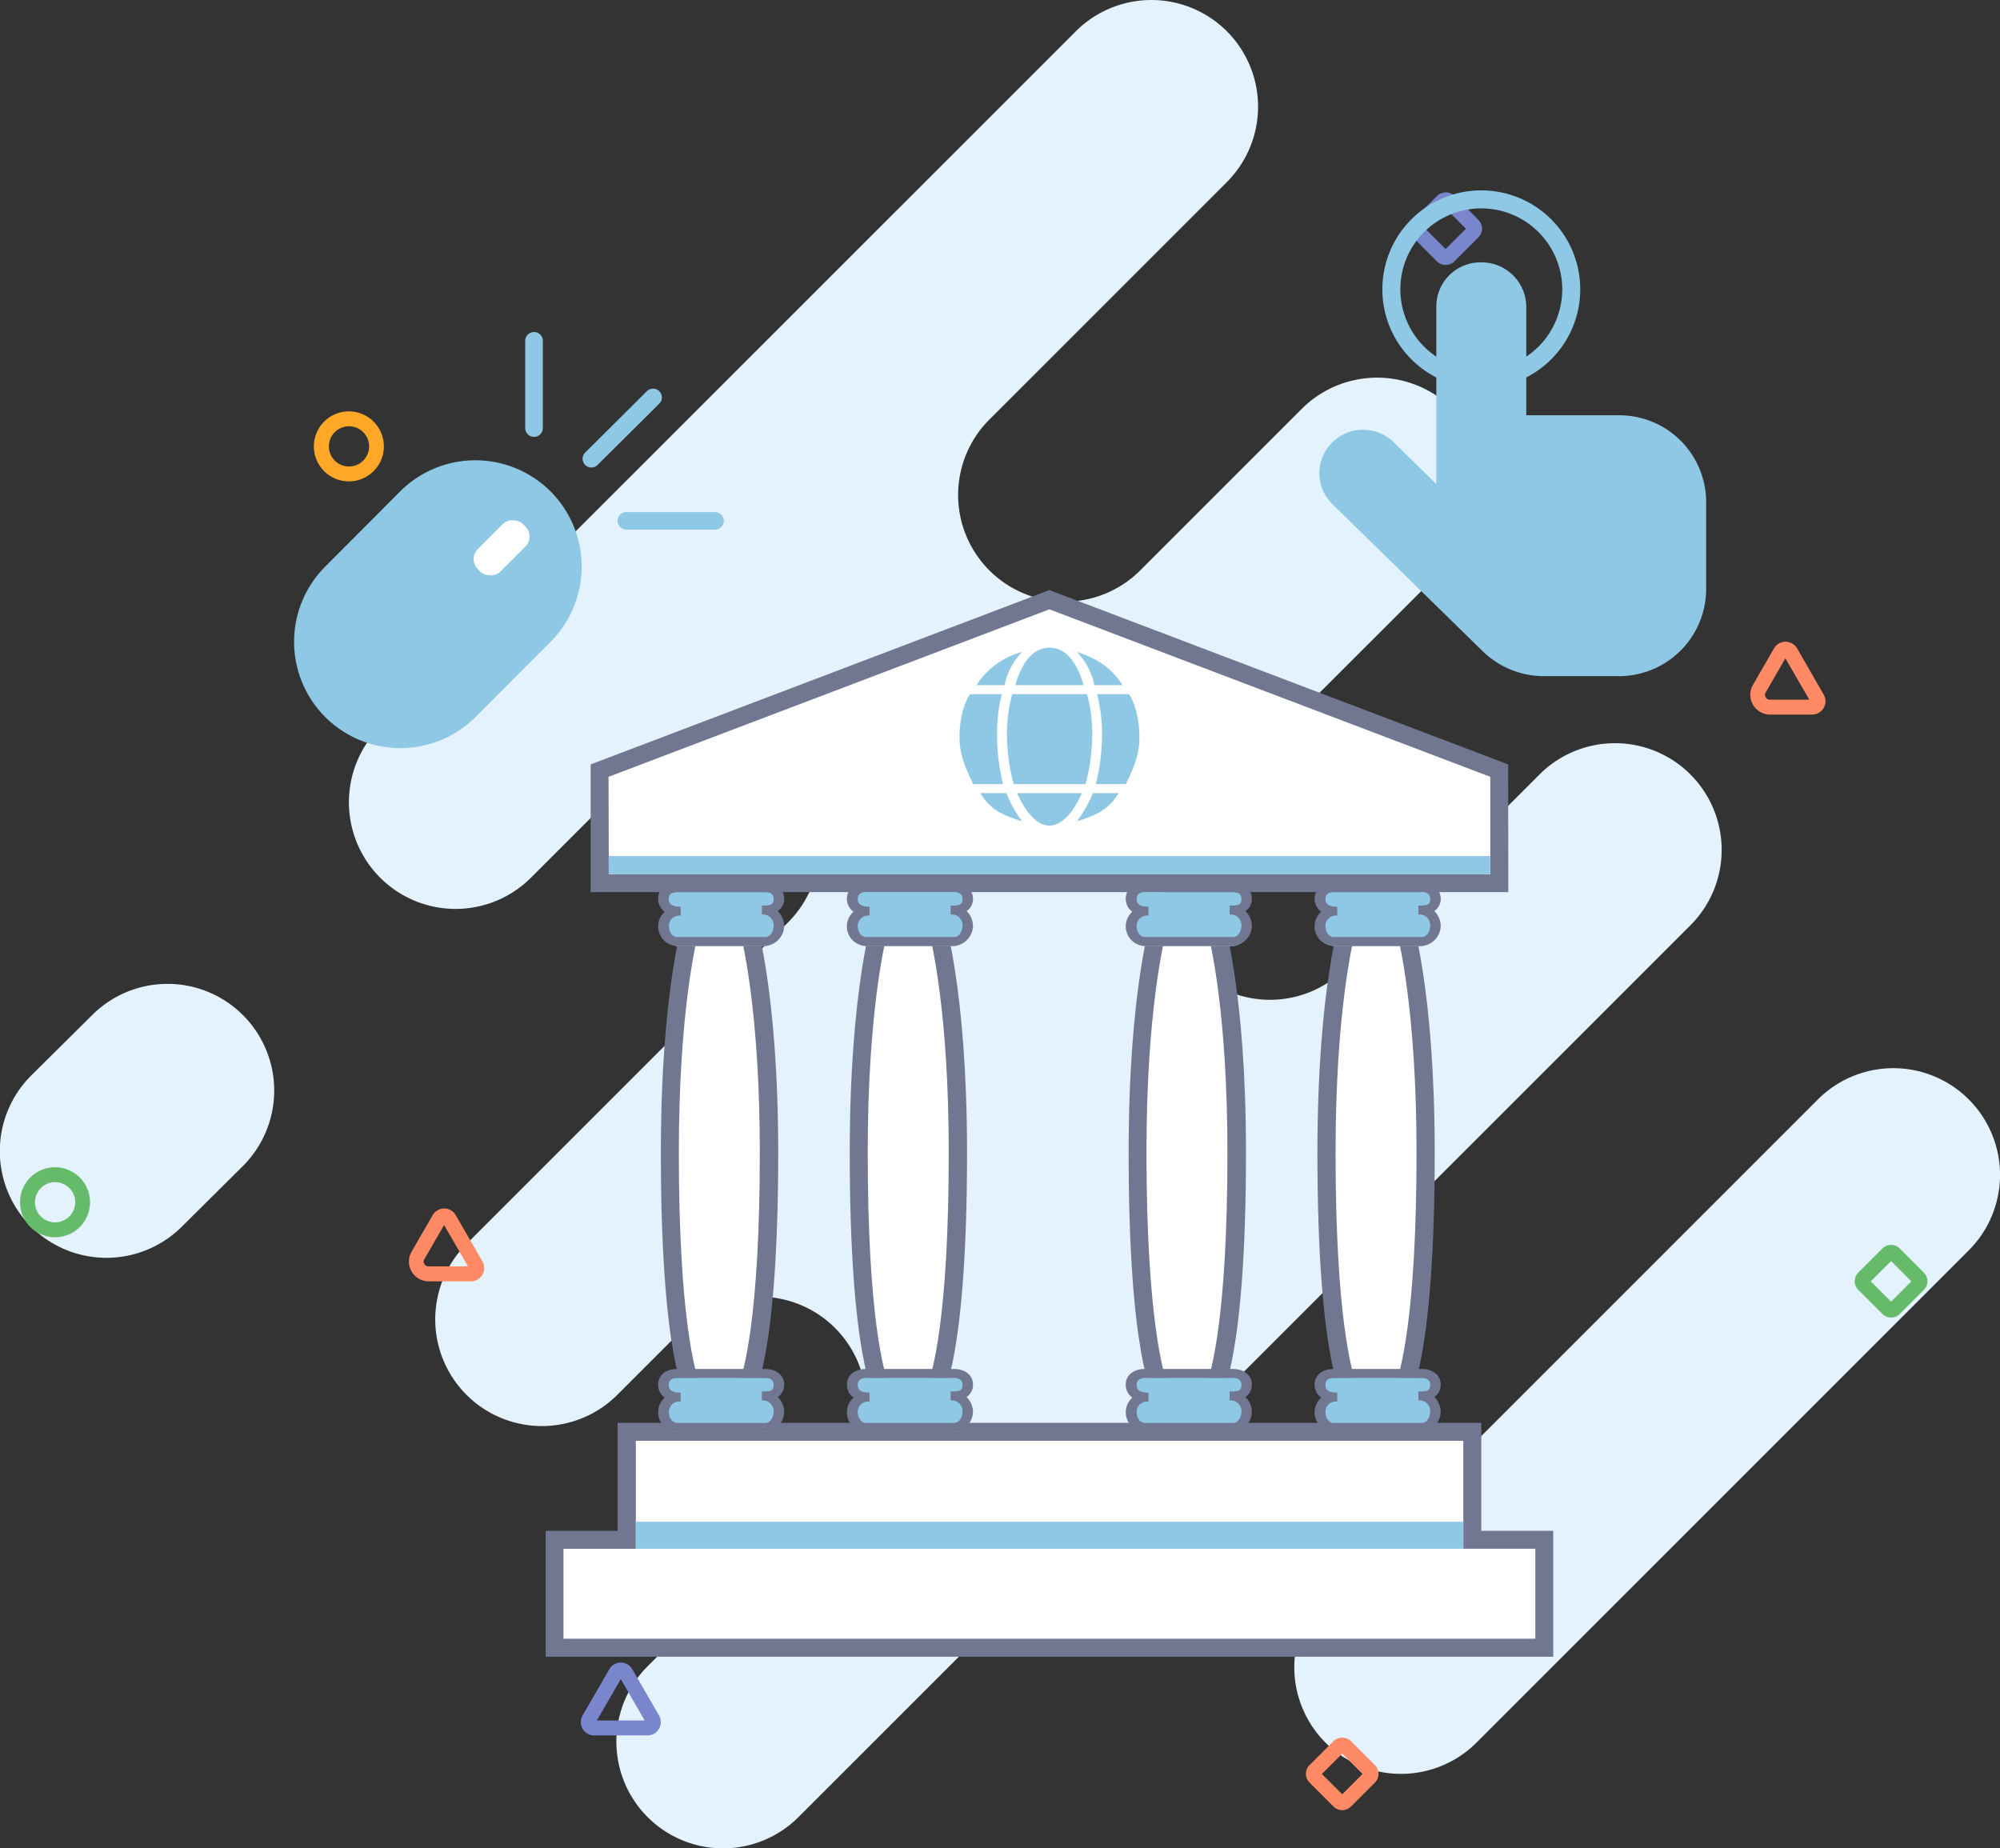 <svg xmlns="http://www.w3.org/2000/svg" viewBox="0 0 386.89 357.56"><rect x="0" y="0" width="386.89" height="357.56" fill="#333333" stroke="none"/><defs><style>.cls-1{fill:#e3f2fd;}.cls-2{fill:#7986cb;}.cls-3{fill:#ffa726;}.cls-4{fill:#66bb6a;}.cls-5{fill:#ff8a65;}.cls-6{fill:#fff;}.cls-7{fill:#717791;}.cls-8{fill:#8fc8e5;}</style></defs><title>banking_icon</title><g id="Layer_2" data-name="Layer 2"><g id="Layer_1-2" data-name="Layer 1"><path class="cls-1" d="M47,196.37h0a20.63,20.63,0,0,0-29.18,0L6,208.09a20.66,20.66,0,0,0,0,29.19H6a20.66,20.66,0,0,0,29.19,0L47,225.55A20.63,20.63,0,0,0,47,196.37Z"/><path class="cls-1" d="M161.53,286.08l-36.25,36.25a20.63,20.63,0,0,0,0,29.18h0a20.63,20.63,0,0,0,29.18,0L327,179a20.64,20.64,0,0,0,0-29.19h0a20.63,20.63,0,0,0-29.18,0l-37.55,37.55a20.64,20.64,0,0,1-29.19,0h0a20.63,20.63,0,0,1,0-29.18L281,108.28a20.63,20.63,0,0,0,0-29.18h0a20.64,20.64,0,0,0-29.19,0l-31.24,31.24a20.63,20.63,0,0,1-29.18,0h0a20.63,20.63,0,0,1,0-29.18l45.93-45.93a20.64,20.64,0,0,0,0-29.19h0a20.66,20.66,0,0,0-29.19,0L73.54,140.6a20.63,20.63,0,0,0,0,29.18h0a20.63,20.63,0,0,0,29.18,0l20.56-20.56a20.64,20.64,0,0,1,29.19,0h0a20.66,20.66,0,0,1,0,29.19L90.24,240.64a20.63,20.63,0,0,0,0,29.18h0a20.63,20.63,0,0,0,29.18,0l12.93-12.93a20.63,20.63,0,0,1,29.18,0h0A20.64,20.64,0,0,1,161.53,286.08Z"/><path class="cls-1" d="M285.61,337.11l95.24-95.24a20.64,20.64,0,0,0,0-29.19h0a20.64,20.64,0,0,0-29.19,0l-95.24,95.24a20.64,20.64,0,0,0,0,29.19h0A20.66,20.66,0,0,0,285.61,337.11Z"/><path class="cls-2" d="M279.65,51.25a2.37,2.37,0,0,1-1.68-.69l-4.65-4.66a2.37,2.37,0,0,1,0-3.36L278,37.89a2.43,2.43,0,0,1,3.36,0L286,42.54a2.37,2.37,0,0,1,0,3.36l-4.65,4.65A2.34,2.34,0,0,1,279.65,51.25Zm-3.93-7,3.93,3.93,3.93-3.93-3.93-3.93Z"/><path class="cls-3" d="M67.5,93.12a6.77,6.77,0,1,1,4.79-2A6.74,6.74,0,0,1,67.5,93.12Zm0-10.66a3.89,3.89,0,1,0,2.75,1.13A3.88,3.88,0,0,0,67.5,82.46Z"/><path class="cls-4" d="M365.82,254.87a2.39,2.39,0,0,1-1.68-.69l-4.65-4.65a2.37,2.37,0,0,1,0-3.36l4.65-4.65a2.37,2.37,0,0,1,3.36,0l4.65,4.65a2.37,2.37,0,0,1,0,3.36l-4.65,4.65A2.37,2.37,0,0,1,365.82,254.87Zm-3.93-7,3.93,3.93,3.93-3.93-3.93-3.93Z"/><path class="cls-4" d="M10.66,239.34a6.77,6.77,0,1,1,4.79-2A6.74,6.74,0,0,1,10.66,239.34Zm0-10.66a3.89,3.89,0,1,0,2.75,1.14A3.87,3.87,0,0,0,10.66,228.68Z"/><path class="cls-2" d="M125.24,335.71H114.93a2.58,2.58,0,0,1-2.23-3.87l5.16-8.93a2.57,2.57,0,0,1,4.46,0l5.16,8.93a2.58,2.58,0,0,1,0,2.58A2.55,2.55,0,0,1,125.24,335.71Zm-9.78-2.89h9.25l-4.62-8Z"/><path class="cls-5" d="M259.65,350.17a2.38,2.38,0,0,1-1.68-.7l-4.66-4.65a2.39,2.39,0,0,1,0-3.36l4.66-4.65a2.43,2.43,0,0,1,3.36,0l4.65,4.65a2.39,2.39,0,0,1,0,3.36l-4.65,4.65A2.4,2.4,0,0,1,259.65,350.17Zm-3.94-7,3.94,3.93,3.93-3.93-3.93-3.93Z"/><path class="cls-5" d="M91.09,247.87H82.92a3.82,3.82,0,0,1-3.3-5.73l4.08-7.07a2.55,2.55,0,0,1,2.23-1.29h0a2.54,2.54,0,0,1,2.23,1.29L93.32,244a2.58,2.58,0,0,1-2.23,3.87Zm-9-4.29a.93.93,0,0,0,.81,1.4h7.64l-4.63-8Z"/><path class="cls-5" d="M350.56,138.23h-8.17a3.82,3.82,0,0,1-3.3-5.72l4.08-7.08a2.55,2.55,0,0,1,2.23-1.29h0a2.57,2.57,0,0,1,2.24,1.29l5.15,8.94a2.58,2.58,0,0,1-2.23,3.86Zm-9-4.28a.87.87,0,0,0,0,.93.91.91,0,0,0,.8.47H350l-4.63-8Z"/><polygon class="cls-6" points="284.81 297.87 284.81 276.98 121.22 276.98 121.22 297.87 107.3 297.87 107.3 318.75 298.73 318.75 298.73 297.87 284.81 297.87"/><path class="cls-7" d="M300.47,320.49H105.56V296.13h13.92V275.24H286.55v20.89h13.92ZM109,317H297v-17.4H283.07V278.72H123v20.89H109Z"/><polygon class="cls-6" points="290.03 170.83 116 170.83 116 149.07 203.02 116.01 290.03 149.07 290.03 170.83"/><path class="cls-7" d="M291.77,172.57H114.26v-24.7L203,114.15l88.75,33.72Zm-174-3.48H288.29V150.27L203,117.87l-85.28,32.4Z"/><path class="cls-6" d="M270.88,176.05c1.19,3.54,4.88,18.06,4.88,47,0,34.33-3.67,45.22-4.86,47h-9.42c-1.19-1.77-4.86-12.66-4.86-47,0-28.92,3.68-43.44,4.87-47Z"/><path class="cls-7" d="M271.82,271.76H260.55L260,271c-.53-.78-5.15-8.8-5.15-48,0-31.75,4.45-46,5-47.53l.4-1.19h11.9l.39,1.19c.51,1.52,5,15.75,5,47.53,0,39.17-4.63,47.18-5.16,48Zm-9.25-3.48h7.23c1.07-2.7,4.22-13.39,4.22-45.25,0-27.2-3.26-41.13-4.42-45.24h-6.82c-1.16,4.11-4.42,18.06-4.42,45.24C258.36,254.88,261.51,265.58,262.57,268.28Z"/><path class="cls-8" d="M275,270c1.56,0,2.83-.3,2.83-1.74s-1.27-1.74-2.83-1.74h-17c-1.56,0-2.83.3-2.83,1.74s1.27,2.18,2.83,2.18c-1.56,0-2.83,1.82-2.83,3.26s1.27,3.26,2.83,3.26h17c1.56,0,2.83-2,2.83-3.48S276.58,270,275,270Z"/><path class="cls-7" d="M275,277h-17a3.79,3.79,0,0,1-2.42-6.63,3.09,3.09,0,0,1-1.28-2.5c0-1.83,1.49-3.05,3.7-3.05h17c2.21,0,3.7,1.22,3.7,3.05a2.79,2.79,0,0,1-1.24,2.37,4.15,4.15,0,0,1,1.24,2.85A4,4,0,0,1,275,277Zm-16.32-5.87a2,2,0,0,0-2.28,2.07c0,.93.55,2.06,1.63,2.06h17c1.05,0,1.63-1.19,1.63-2.17a2.07,2.07,0,0,0-2.28-2.18v-1.74c1.74,0,2.28-.09,2.28-1.3s-1.17-1.31-1.63-1.31h-17c-.46,0-1.63.09-1.63,1.31,0,1,.54,1.52,2.28,1.52Z"/><path class="cls-8" d="M275,176.05c1.56,0,2.83-.3,2.83-1.74s-1.27-1.74-2.83-1.74h-17c-1.56,0-2.83.3-2.83,1.74s1.27,2.17,2.83,2.17c-1.56,0-2.83,1.82-2.83,3.27s1.27,3.26,2.83,3.26h17c1.56,0,2.83-2,2.83-3.48S276.58,176.05,275,176.05Z"/><path class="cls-7" d="M275,183h-17a3.79,3.79,0,0,1-2.42-6.63,3.1,3.1,0,0,1-1.28-2.51c0-1.82,1.49-3,3.7-3h17c2.21,0,3.7,1.22,3.7,3a2.81,2.81,0,0,1-1.24,2.38,4.14,4.14,0,0,1,1.24,2.84A4,4,0,0,1,275,183Zm-16.32-5.87a2,2,0,0,0-2.28,2.06c0,.94.55,2.07,1.63,2.07h17c1.05,0,1.63-1.2,1.63-2.18a2.07,2.07,0,0,0-2.28-2.17v-1.74c1.74,0,2.28-.1,2.28-1.31s-1.17-1.3-1.63-1.3h-17c-.46,0-1.63.09-1.63,1.3,0,1,.54,1.53,2.28,1.53Z"/><path class="cls-6" d="M180.39,176.05c1.19,3.54,4.88,18.06,4.88,47,0,34.33-3.67,45.22-4.87,47H171c-1.2-1.77-4.87-12.66-4.87-47,0-28.92,3.69-43.44,4.88-47Z"/><path class="cls-7" d="M181.33,271.76H170.06l-.52-.77c-.53-.78-5.16-8.8-5.16-48,0-31.75,4.46-46,5-47.53l.39-1.19h11.9l.4,1.19c.51,1.52,5,15.75,5,47.53,0,39.17-4.64,47.18-5.16,48Zm-9.25-3.48h7.23c1.07-2.7,4.22-13.39,4.22-45.25,0-27.2-3.26-41.13-4.43-45.24h-6.81c-1.17,4.11-4.43,18.06-4.43,45.24C167.86,254.88,171,265.58,172.08,268.28Z"/><path class="cls-8" d="M184.53,270c1.56,0,2.82-.3,2.82-1.74s-1.26-1.74-2.82-1.74h-17c-1.56,0-2.83.3-2.83,1.74s1.27,2.18,2.83,2.18c-1.56,0-2.83,1.82-2.83,3.26S166,277,167.56,277h17c1.56,0,2.82-2,2.82-3.48S186.09,270,184.53,270Z"/><path class="cls-7" d="M184.53,277h-17a3.79,3.79,0,0,1-2.42-6.63,3.09,3.09,0,0,1-1.28-2.5c0-1.83,1.49-3.05,3.7-3.05h17c2.21,0,3.69,1.22,3.69,3.05a2.77,2.77,0,0,1-1.24,2.37,4.15,4.15,0,0,1,1.24,2.85A4,4,0,0,1,184.53,277Zm-16.32-5.87a2,2,0,0,0-2.28,2.07c0,.93.54,2.06,1.63,2.06h17c1.05,0,1.63-1.19,1.63-2.17a2.08,2.08,0,0,0-2.29-2.18v-1.74c1.74,0,2.29-.09,2.29-1.3s-1.17-1.31-1.63-1.31h-17c-.46,0-1.63.09-1.63,1.31,0,1,.54,1.52,2.28,1.52Z"/><path class="cls-8" d="M184.53,176.05c1.56,0,2.82-.3,2.82-1.74s-1.26-1.74-2.82-1.74h-17c-1.56,0-2.83.3-2.83,1.74s1.27,2.17,2.83,2.17c-1.56,0-2.83,1.82-2.83,3.27S166,183,167.56,183h17c1.56,0,2.82-2,2.82-3.48S186.09,176.05,184.53,176.05Z"/><path class="cls-7" d="M184.53,183h-17a3.79,3.79,0,0,1-2.42-6.63,3.1,3.1,0,0,1-1.28-2.51c0-1.82,1.49-3,3.7-3h17c2.21,0,3.69,1.22,3.69,3a2.79,2.79,0,0,1-1.24,2.38,4.14,4.14,0,0,1,1.24,2.84A4,4,0,0,1,184.53,183Zm-16.32-5.87a2,2,0,0,0-2.28,2.06c0,.94.54,2.07,1.63,2.07h17c1.05,0,1.63-1.2,1.63-2.18a2.07,2.07,0,0,0-2.29-2.17v-1.74c1.74,0,2.29-.1,2.29-1.31s-1.17-1.3-1.63-1.3h-17c-.46,0-1.63.09-1.63,1.3,0,1,.54,1.53,2.28,1.53Z"/><path class="cls-6" d="M143.85,176.05c1.18,3.54,4.87,18.06,4.87,47,0,34.33-3.67,45.22-4.86,47h-9.42c-1.19-1.77-4.86-12.66-4.86-47,0-28.92,3.69-43.44,4.87-47Z"/><path class="cls-7" d="M144.78,271.76H133.51L133,271c-.53-.78-5.16-8.8-5.16-48,0-31.75,4.45-46,5-47.53l.4-1.19h11.9l.4,1.19c.5,1.52,5,15.75,5,47.53,0,39.17-4.63,47.18-5.16,48Zm-9.24-3.48h7.22c1.07-2.7,4.22-13.39,4.22-45.25,0-27.2-3.26-41.13-4.42-45.24h-6.82c-1.16,4.11-4.42,18.06-4.42,45.24C131.32,254.88,134.47,265.58,135.54,268.28Z"/><path class="cls-8" d="M148,270c1.56,0,2.83-.3,2.83-1.74s-1.27-1.74-2.83-1.74H131c-1.56,0-2.82.3-2.82,1.74s1.26,2.18,2.82,2.18c-1.56,0-2.82,1.82-2.82,3.26S129.45,277,131,277h17c1.56,0,2.83-2,2.83-3.48S149.54,270,148,270Z"/><path class="cls-7" d="M148,277H131a3.8,3.8,0,0,1-2.42-6.63,3.08,3.08,0,0,1-1.27-2.5c0-1.83,1.48-3.05,3.69-3.05h17c2.21,0,3.7,1.22,3.7,3.05a2.79,2.79,0,0,1-1.24,2.37,4.15,4.15,0,0,1,1.24,2.85A4,4,0,0,1,148,277Zm-16.31-5.87a2,2,0,0,0-2.29,2.07c0,.93.55,2.06,1.63,2.06h17c1.06,0,1.63-1.19,1.63-2.17a2.07,2.07,0,0,0-2.28-2.18v-1.74c1.74,0,2.28-.09,2.28-1.3s-1.17-1.31-1.63-1.31H131c-.45,0-1.63.09-1.63,1.31,0,1,.55,1.52,2.29,1.52Z"/><path class="cls-8" d="M148,176.05c1.56,0,2.83-.3,2.83-1.74s-1.27-1.74-2.83-1.74H131c-1.56,0-2.82.3-2.82,1.74s1.26,2.17,2.82,2.17c-1.56,0-2.82,1.82-2.82,3.27S129.45,183,131,183h17c1.56,0,2.83-2,2.83-3.48S149.54,176.05,148,176.05Z"/><path class="cls-7" d="M148,183H131a3.8,3.8,0,0,1-2.42-6.63,3.09,3.09,0,0,1-1.27-2.51c0-1.82,1.48-3,3.69-3h17c2.21,0,3.7,1.22,3.7,3a2.81,2.81,0,0,1-1.24,2.38,4.14,4.14,0,0,1,1.24,2.84A4,4,0,0,1,148,183Zm-16.31-5.87a2,2,0,0,0-2.29,2.06c0,.94.55,2.07,1.63,2.07h17c1.06,0,1.63-1.2,1.63-2.18a2.07,2.07,0,0,0-2.28-2.17v-1.74c1.74,0,2.28-.1,2.28-1.31s-1.17-1.3-1.63-1.3H131c-.45,0-1.63.09-1.63,1.3,0,1,.55,1.53,2.29,1.53Z"/><path class="cls-6" d="M234.34,176.05c1.19,3.54,4.87,18.06,4.87,47,0,34.33-3.67,45.22-4.86,47h-9.42c-1.19-1.77-4.86-12.66-4.86-47,0-28.92,3.69-43.44,4.88-47Z"/><path class="cls-7" d="M235.28,271.76H224l-.51-.77c-.53-.78-5.16-8.8-5.16-48,0-31.75,4.46-46,5-47.53l.4-1.19h11.9l.4,1.19c.51,1.52,5,15.75,5,47.53,0,39.17-4.63,47.18-5.15,48ZM226,268.28h7.23c1.06-2.7,4.21-13.39,4.21-45.25,0-27.2-3.26-41.13-4.42-45.24h-6.82c-1.16,4.11-4.42,18.06-4.42,45.24C221.81,254.88,225,265.58,226,268.28Z"/><path class="cls-8" d="M238.47,270c1.57,0,2.83-.3,2.83-1.74s-1.26-1.74-2.83-1.74h-17c-1.57,0-2.83.3-2.83,1.74s1.26,2.18,2.83,2.18c-1.57,0-2.83,1.82-2.83,3.26s1.26,3.26,2.83,3.26h17c1.57,0,2.83-2,2.83-3.48S240,270,238.47,270Z"/><path class="cls-7" d="M238.47,277h-17a3.8,3.8,0,0,1-2.43-6.63,3.08,3.08,0,0,1-1.27-2.5c0-1.83,1.48-3.05,3.7-3.05h17c2.22,0,3.7,1.22,3.7,3.05a2.79,2.79,0,0,1-1.24,2.37,4.15,4.15,0,0,1,1.24,2.85A4,4,0,0,1,238.47,277Zm-16.31-5.87a2,2,0,0,0-2.28,2.07c0,.93.54,2.06,1.63,2.06h17c1.06,0,1.64-1.19,1.64-2.17a2.08,2.08,0,0,0-2.29-2.18v-1.74c1.74,0,2.29-.09,2.29-1.3s-1.18-1.31-1.64-1.31h-17c-.46,0-1.63.09-1.63,1.31,0,1,.54,1.52,2.28,1.52Z"/><path class="cls-8" d="M238.47,176.05c1.57,0,2.83-.3,2.83-1.74s-1.26-1.74-2.83-1.74h-17c-1.57,0-2.83.3-2.83,1.74s1.26,2.17,2.83,2.17c-1.57,0-2.83,1.82-2.83,3.27s1.26,3.26,2.83,3.26h17c1.57,0,2.83-2,2.83-3.48S240,176.05,238.47,176.05Z"/><path class="cls-7" d="M238.47,183h-17a3.8,3.8,0,0,1-2.43-6.63,3.09,3.09,0,0,1-1.27-2.51c0-1.82,1.48-3,3.7-3h17c2.22,0,3.7,1.22,3.7,3a2.81,2.81,0,0,1-1.24,2.38,4.14,4.14,0,0,1,1.24,2.84A4,4,0,0,1,238.47,183Zm-16.31-5.87a2,2,0,0,0-2.28,2.06c0,.94.54,2.07,1.63,2.07h17c1.06,0,1.64-1.2,1.64-2.18a2.07,2.07,0,0,0-2.29-2.17v-1.74c1.74,0,2.29-.1,2.29-1.31s-1.18-1.3-1.64-1.3h-17c-.46,0-1.63.09-1.63,1.3,0,1,.54,1.53,2.28,1.53Z"/><rect class="cls-8" x="122.97" y="294.38" width="160.1" height="5.22"/><rect class="cls-8" x="117.74" y="165.61" width="170.54" height="3.48"/><path class="cls-8" d="M196.4,132.54h13.23c-1.51-5.22-3.93-7.25-6.61-7.25S197.91,127.32,196.4,132.54Z"/><path class="cls-8" d="M217.14,132.54c-2.15-3.48-5.23-5.28-8.83-6.42a12.83,12.83,0,0,1,3.38,6.42Z"/><path class="cls-8" d="M197.72,126.12a15,15,0,0,0-8.83,6.42h5.45A12.83,12.83,0,0,1,197.72,126.12Z"/><path class="cls-8" d="M194.8,142.5a36.67,36.67,0,0,0,1.29,9.18H210a37.11,37.11,0,0,0,1.28-9.18,29.1,29.1,0,0,0-1-8.22H195.81A29.05,29.05,0,0,0,194.8,142.5Z"/><path class="cls-8" d="M209.28,153.42H196.75c1.52,3.49,3.79,6.29,6.27,6.29S207.76,156.91,209.28,153.42Z"/><path class="cls-8" d="M208.31,158.88c3.2-1,6-2,8.1-5.46h-5A24.14,24.14,0,0,1,208.31,158.88Z"/><path class="cls-8" d="M192.87,142.5a30.91,30.91,0,0,1,.93-8.22h-6.13c-1.31,1.74-2.06,5.25-2.06,8.22,0,3.37,1,5.7,2.63,9.18h5.81A39.38,39.38,0,0,1,192.87,142.5Z"/><path class="cls-8" d="M218.36,134.28h-6.13a30.86,30.86,0,0,1,.94,8.22,38.88,38.88,0,0,1-1.19,9.18h5.81c1.67-3.48,2.63-5.81,2.63-9.18C220.42,139.53,219.67,136,218.36,134.28Z"/><path class="cls-8" d="M189.63,153.42c2.09,3.49,4.89,4.44,8.09,5.46a24.53,24.53,0,0,1-3.05-5.46Z"/><path class="cls-8" d="M92,138.7a20.58,20.58,0,0,1-29.09,0h0a20.58,20.58,0,0,1,0-29.09L77.41,95.06a20.58,20.58,0,0,1,29.09,0h0a20.58,20.58,0,0,1,0,29.09Z"/><rect class="cls-6" x="90.87" y="102.88" width="12.34" height="6.17" rx="2.74" ry="2.74" transform="translate(-46.51 99.66) rotate(-45)"/><path class="cls-8" d="M103.31,84.51a1.71,1.71,0,0,1-1.71-1.7v-17a1.71,1.71,0,0,1,3.41,0v17A1.7,1.7,0,0,1,103.31,84.51Z"/><path class="cls-8" d="M114.39,90.44a1.7,1.7,0,0,1-1.2-2.89l11.94-11.87a1.7,1.7,0,1,1,2.41,2.4L115.6,89.94A1.67,1.67,0,0,1,114.39,90.44Z"/><path class="cls-8" d="M138.18,102.45H121.3a1.7,1.7,0,1,1,0-3.39h16.88a1.7,1.7,0,1,1,0,3.39Z"/><path class="cls-8" d="M295.25,80.33V59.18a8.66,8.66,0,0,0-8.72-8.43h-.1a8.54,8.54,0,0,0-8.58,8.43V93.65l-8.22-8.08a8.48,8.48,0,0,0-11.9,0h0a8.37,8.37,0,0,0,0,11.94L287,126.15a17,17,0,0,0,11.69,4.65h14.39A16.89,16.89,0,0,0,330.05,114V97.1a16.82,16.82,0,0,0-16.94-16.77Z"/><path class="cls-8" d="M286.55,75.11A19.14,19.14,0,1,1,305.69,56,19.15,19.15,0,0,1,286.55,75.11Zm0-34.8A15.66,15.66,0,1,0,302.21,56,15.68,15.68,0,0,0,286.55,40.31Z"/></g></g></svg>